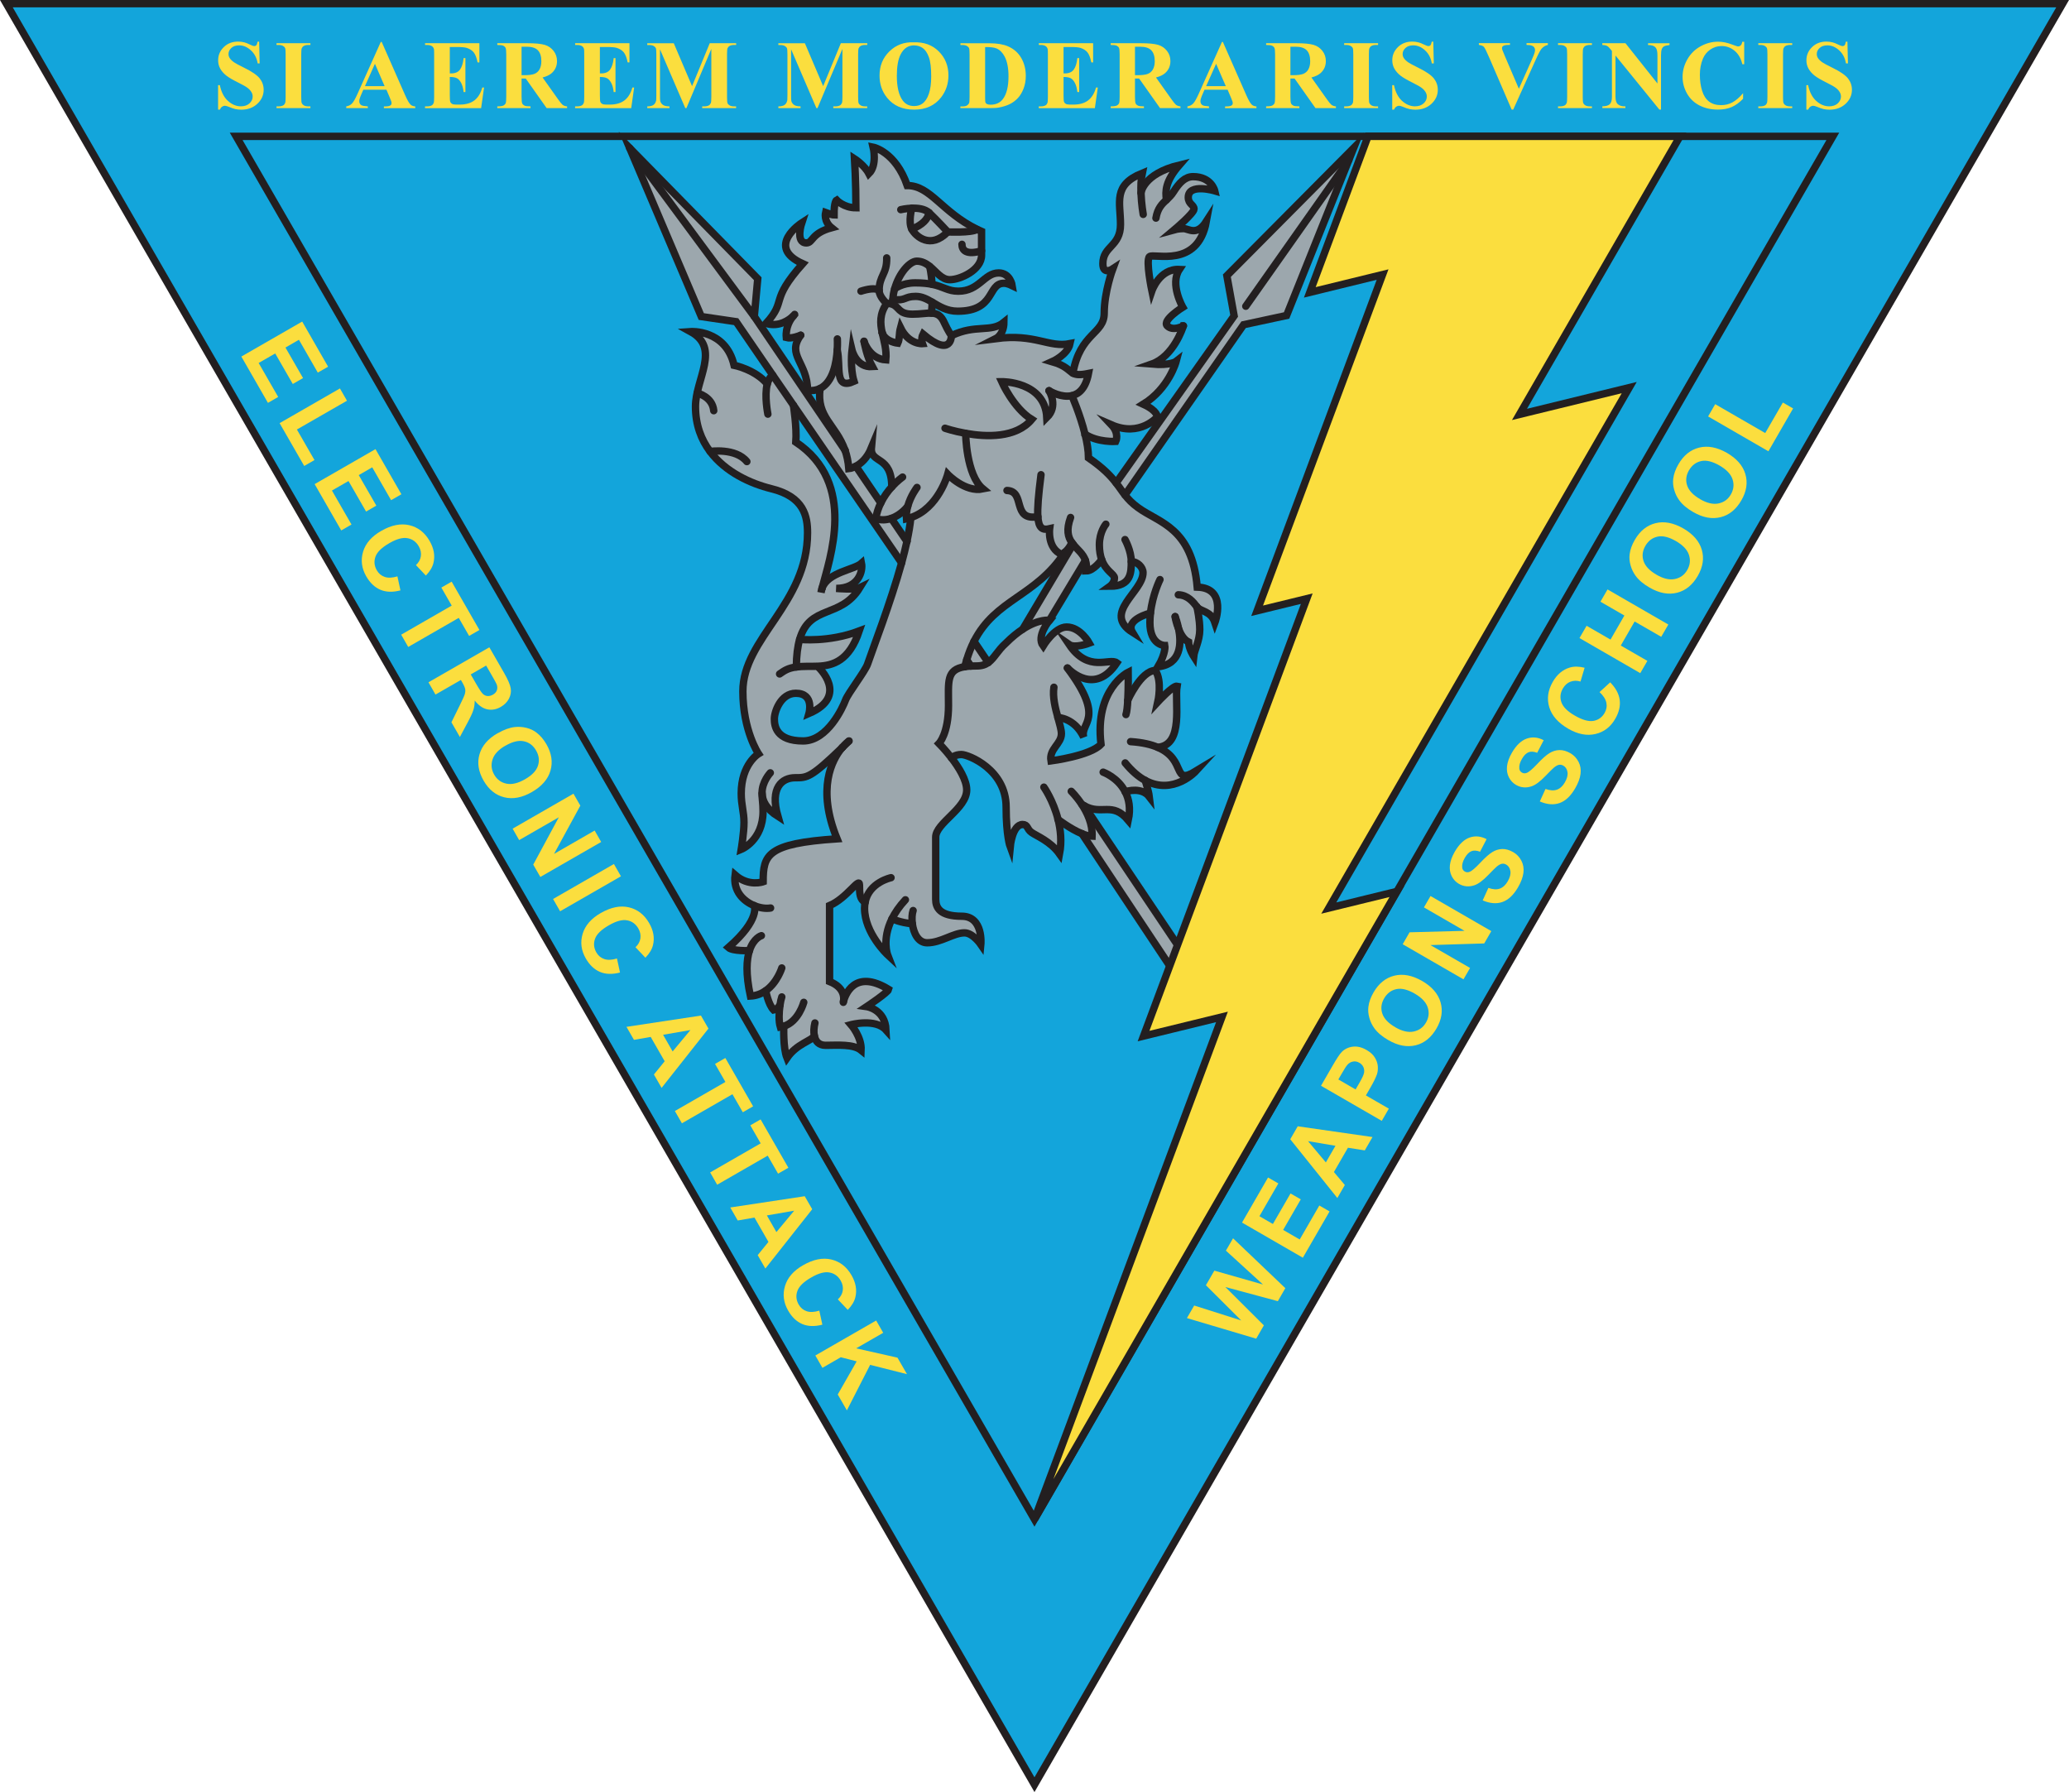<?xml version="1.0" encoding="UTF-8"?><svg id="Layer_2" xmlns="http://www.w3.org/2000/svg" viewBox="0 0 367.25 318.05"><defs><style>.cls-1{fill:#9ca7ad;}.cls-2{fill:#13a5db;}.cls-2,.cls-3,.cls-4,.cls-5{stroke:#231f20;stroke-miterlimit:10;stroke-width:1.31px;}.cls-3{stroke-linecap:round;}.cls-3,.cls-4{fill:none;}.cls-5,.cls-6{fill:#fbde3e;}</style></defs><g id="Layer_1-2"><polygon class="cls-2" points="183.62 316.74 1.13 .65 366.12 .65 183.62 316.74"/><polygon class="cls-4" points="183.62 269.64 41.92 24.2 325.33 24.2 183.62 269.64"/><path class="cls-1" d="m239.42,28.4l-11.05,27.59-7.62,1.64-21.06,30.22c-.54-.68-.98-1.37-1.58-2.14h.01s20.94-29.65,20.94-29.65l-1.29-7.13,22.5-22.65-.85,2.12Z"/><path class="cls-1" d="m149.53,132.64c.36-.35.74-.72,1.14-1.11-.13.11-.59.47-1.14,1.11Zm-.06.06c-5.58,5.37-6.19,5.33-8.34,5.33-2.28,0-4.53,1.72-3.05,6.86-2.1-1.34-2.77-2.8-2.81-4.09,0,1.14.17,1.67.17,3.18,0,5.19-3.87,6.75-3.87,6.75,0,0,.49-2.94.49-4.78s-.49-3.05-.49-5.15c0-5.19,3.06-7.03,3.06-7.03,0,0-2.77-4.11-2.77-11.08,0-9.46,11.48-15.51,11.48-28.13,0-2.89-.61-6.41-6.41-7.83-3.69-.91-8.15-2.94-10.9-6.62-1.57-2.09-2.58-4.72-2.58-7.97,0-4.91,4.51-10.35-.88-13.3,0,0,6.23-.45,7.73,5.98,0,0,3.73.73,5.89,3.32.18-.68.49-1.25.98-1.55l3.66,5.32s.63,3.96.43,6.55c10.98,7.31,5.95,20.84,4.66,25.92-.1.24-.16.5-.19.78.05-.23.11-.49.19-.78,1.03-2.83,5.7-3.25,7-4.41.27,1.36-.49,4.46-4.49,4.46,0,0,3.33.29,4.19-.13-3.41,5.55-8.9,2.94-10.68,9.17-.36,1.24-.57,2.83-.59,4.9.53-.07,1.17-.11,1.98-.11.6,0,1.24.01,1.89-.02v.13s5.6,5.14-1.64,8.26c0,0,1.03-3.59-2.33-3.59-2.68,0-3.81,3.29-3.81,4.54s.33,3.92,5.1,3.92c4.35,0,7.06-6.01,7.52-7.23.45-1.23,3.49-5.11,3.93-6.42.91-2.68,4.04-10.76,6.04-17.96.36-1.3.68-2.58.94-3.79h0c.33-1.55.59-3,.69-4.24,4.9-1.64,6.55-7.68,6.55-7.68,0,0,3.1,3.25,6.26,2.59-3.02-2.47-3.07-9.85-3.07-9.85,3.6.65,8.93.87,11.72-2.47-3.27-2.02-5.34-6.7-5.34-6.7,0,0,7.67-.12,8.01,6.37,2.06-2.02.51-4.58.39-4.77.19.12,2.21,1.3,4.06.88,0,0,1.46,3.32,2.33,6.82.36,1.45.61,2.93.62,4.21,2.66,1.84,3.97,3.24,4.9,4.46.6.76,1.04,1.46,1.58,2.14.57.73,1.25,1.46,2.34,2.25,3.72,2.7,9.56,3.51,10.48,14.09,5.44.16,3.14,6.3,3.14,6.3-.69-2.1-2.5-1.92-3.19-2.77.05.24.5,2.23.5,4.05,0,1.92-.97,3.66-1.08,4.73,0,0-.86-1.33-.91-2.55-.84-.41-1.41-1.39-1.77-2.34-.23-1.12-.54-1.98-.61-2.15.02.22.2,1.16.61,2.15.49,2.49.51,6.26-3.67,6.73,1.47-2.51,1.22-3.78,1.22-3.78,0,0-2.65,0-2.65-4.08,0-.57.04-1.14.1-1.67,0,0-4.57,1.12-3.19,3.41-5.39-3.45,1.88-7.17,1.88-10.58,0-.99-1.03-1.98-2.09-1.98,0,1.9,0,4.39-3.78,4.39,0,0,.8-.57.8-1.48,0-.69-1.52-1.17-2.27-3.25,0,0-1.4,2.02-2.76,2.02.12-.75.06-1.35-.13-1.86-.39-1.2-1.42-1.92-2.18-2.88-.08-.1-.16-.19-.23-.3,0,0-.41,1.05-1.28,1.74-5.16,7.9-12.25,8.22-16.1,15.8-.49.96-.92,2.04-1.29,3.26-.12.39-.24.8-.35,1.23-3.32.54-2.9,2.61-2.9,6.88,0,5.04-1.69,6.75-1.69,6.75,0,0,1.08,1.08,2.23,2.57,1.29,1.69,2.69,3.91,2.69,5.68,0,3.31-5.5,5.87-5.5,8.38v11.03c0,1.49.73,3,4.62,3s3.39,5.01,3.39,5.01c0,0-1.41-2.06-2.9-2.06-1.98,0-4.16,1.76-6.63,1.76-1.61,0-2.41-1.73-2.63-3.38-2.13-.18-3.61-.88-3.61-.88-1.82,3.67-.78,6.39-.78,6.39,0,0-4.09-3.81-4.09-8.26,0-.38.04-.73.1-1.05-.93-.55-1-1.48-1-3.12,0-1.42-2.26,2.4-5.31,3.69v13.48c2.69,1.06,2.58,2.94,2.47,3.51.27-1.02,1.9-5.87,8.02-2.12-.12.54-3.9,3.06-3.9,3.06,0,0,3.27.45,3.43,4.15-1.86-2.09-6.21-.94-6.21-.94,0,0,1.91,2.19,1.79,4.53-1.37-1.14-4.23-.87-6.3-.87-1.21,0-1.8-.72-2-1.69-.49.92-3.11,1.39-4.86,3.93-.73-1.83-.56-5.63-.56-5.63-.19.07-.41.11-.62.14-.31-1.03-.25-2.62-.06-3.88,0,0-.51.79-1.12.87-.97-.99-1.41-3.42-1.41-3.42h-.01c-.73.5-1.63.87-2.7.93-.86-3.96-.68-6.48-.17-8.07,0,0-2.99.13-3.75-.55,5.76-5.03,4.58-7.45,4.58-7.45-1.95-.8-3.75-2.61-3.38-5.43,2.43,2.13,4.98,1.2,4.98,1.2,0-4.77.68-6.79,13.12-7.62-3.64-8.92-.91-14.01.88-16.16Z"/><path class="cls-1" d="m207.05,35.47c.44-.41.88-.82,1.25-1.41,1.04-1.65,2.07-2.71,3.48-2.71,3.27,0,3.85,2.52,3.85,2.52,0,0-4.7-1.4-4.7,1.16,0,1.21,1.02,1.31,1.02,2.06s-3.49,3.68-3.49,3.68c0,0,.72-.2,1.63-.2s2.34,1.4,4.05-1.27c-1.55,8.44-9.39,5.56-10.1,6.25-.69.71.43,6.08.43,6.08,0,0,1.35-3.99,4.88-3.81-1.74,2.62.6,6.7.6,6.7,0,0-3.73,2.33-2.75,3.31s2.68.1,2.86.01c-.1.32-1.76,5.43-5.63,6.78,3.38.29,4.35-.48,4.35-.48,0,0-1.27,4.78-5.84,7.6,2.59,1.18,2.49,2.25,2.49,2.25,0,0-3.05,3.62-8.13,1.41,1.45,1.53.76,2.94.76,2.94,0,0-3.21.22-5.46-1.29-.87-3.5-2.33-6.82-2.33-6.82,1.25-.29,2.45-1.31,2.95-3.94-1.57.32-2.25.24-2.77-.06h0c1.31-7.22,5.56-6.9,5.56-10.65s1.52-7.85,1.52-7.85c0,0-1.76,1.17-1.76-.92,0-3.17,3.13-3.01,3.13-6.96s-1.41-6.97,3.86-9.11c-.23,1.08-.26,2.34-.22,3.51,0,0,.32-3.39,6.81-4.96-2.49,2.86-2.52,4.65-2.29,6.18Z"/><path class="cls-1" d="m192.02,142.74c.97,1.47,1.94,3.5,1.84,5.66-.53-.01-1.15-.18-1.79-.43h0c-2.06-.85-4.28-2.56-4.28-2.56.47,1.83.69,3.96.27,6.15-1.6-2.26-4.09-3.2-4.96-3.82-.88-.61-.65-1.41-1.6-1.41-1.83,0-2.2,3.97-2.2,3.97,0,0-.72-1.95-.72-7.06,0-6.67-6.7-9.33-7.94-9.33s-1.76.62-1.76.62c-1.16-1.49-2.23-2.57-2.23-2.57,0,0,1.69-1.71,1.69-6.75,0-4.28-.42-6.35,2.9-6.88.32-.05.68-.08,1.09-.11.32-.01.67-.02,1.04-.02.9,0,1.53-.23,2.04-.61,1.05-.75,1.65-2.13,3.11-3.43,1.1-1.1,2.1-1.9,3.01-2.49,2.9-1.89,4.73-1.57,4.73-1.57,0,0-2.39,2.83-1.12,4.55,0,0,2.03-3.36,4.17-3.36,2.44,0,4.02,2.86,4.02,2.86,0,0-2.55.97-3.57.26,3.43,5.08,7.18,2.28,8.46,3.24-3.92,5.87-8.4,1.29-8.75.92,6.91,9.2,2.14,9.67,2.89,12.26-1.64-3.45-4.59-3.49-4.59-3.49.32,1.17.62,2.2.62,2.86,0,1.85-2.21,2.69-1.85,4.83,0,0,7.02-.9,8.88-2.95-1.18-9.8,4.83-12.79,4.83-12.79,0,0,.04,2.76-.08,5.01,0,0,2.34-5.27,4.9-5.31,1.27,1.88.45,5.57.45,5.57,0,0,2.71-2.94,3.41-2.78-.47,2.78,1.29,10.44-3.42,10.85,5.2,2.22,2.46,6.84,6.76,4.22,0,0-3.98,4.36-9,1.64,0,0,.61,1.91.73,2.9-1.3-1.69-3.86-1.04-4.28-.85.66,1.27.99,2.92.54,5.04-2.84-3.41-4.68-.81-7.82-2.58-.14-.08-.29-.17-.43-.26Z"/><path class="cls-1" d="m192.45,143l16.71,24.91-1.42,3.66-15.67-23.59c.65.25,1.27.42,1.79.43.1-2.16-.87-4.19-1.84-5.66.14.1.29.18.43.26Z"/><path class="cls-1" d="m192.66,99.47l-6.39,10.64s-1.83-.32-4.73,1.57l8.95-15.08c.75.96,1.78,1.69,2.18,2.88Z"/><path class="cls-1" d="m186.2,69.34c.12.19,1.66,2.75-.39,4.77-.33-6.49-8.01-6.37-8.01-6.37,0,0,2.07,4.68,5.34,6.7-2.8,3.35-8.13,3.12-11.72,2.47,0,0,.05,7.37,3.07,9.85-3.17.66-6.26-2.59-6.26-2.59,0,0-1.65,6.05-6.55,7.68-.25.08-.51.16-.78.22-.07-.75.04-1.51.23-2.2,0,0-1.11,1.53-2.92,2.14-.79.27-1.73.37-2.76.06.17-1.03.49-1.97.91-2.81.55-1.16,1.28-2.12,1.94-2.84,0-5.68-3.86-4.1-3.61-6.94-.78,1.89-1.9,2.81-2.76,3.26-.72.39-1.25.44-1.25.44-.11-1.27-.35-2.34-.67-3.27l-.02-.05c-1.59-4.49-5.11-5.82-4.4-10.91,2.31-1.15,2.89-4.6,3.04-6.82.66,2.9-.59,7.18,2.98,5.55-.74-2.39-.36-5.55-.36-5.55,0,0,.75,3.15,3.61,2.95-.97-1.76-1.42-4.18-1.47-4.47.12.35,1.11,3.1,3.87,3.27.17-1.8-.33-3.33-.65-4.82.56,1.6,2.77,1.84,2.77,1.84.38-.81.18-1.63.48-2.74,1.48,3.02,3.9,2.82,3.9,2.82,0,0-.31-.86.1-1.69,5.11,4.3,5.03.27,5.03.27,4.28-2.08,7.03-.5,9.33-2.38-.02,2.19-1.42,2.89-1.42,2.89,7-.9,9.37,1.66,13.15.9-.42,1.98-3.17,3.2-3.17,3.2,2.45.71,2.9,1.59,3.68,2.02h0c.53.31,1.21.39,2.77.07-.5,2.63-1.7,3.66-2.95,3.94-1.85.42-3.87-.76-4.06-.88Z"/><path class="cls-1" d="m177.27,48.44c2.06,0,2.4,2.25,2.4,2.25,0,0-.85-.42-1.46-.42-2.98,0-1.45,4.96-8.23,4.96-1.92,0-3.25-.86-4.51-1.6-.93-.55-1.84-1.03-2.93-1.03-2.09,0-1.72.87-4.06.53.04-.65.14-1.27.32-1.86,0,0,1.29-1.06,3.66-1.06,1.27,0,2.22.11,2.99.26,2.08.43,2.78,1.22,4.65,1.22,3.73,0,4.58-3.24,7.17-3.24Z"/><path class="cls-1" d="m172.88,113.83l2.53,3.75c-.51.38-1.15.61-2.04.61-.37,0-.72.01-1.04.02l-.74-1.12c.37-1.22.8-2.31,1.29-3.26Z"/><path class="cls-1" d="m168.23,41.15s-1.85-2.01-3.32-3.41c-.74-.69-2-.84-3.06-.79,0,0-.68,2.41,0,3.72.69,1.29,3.33,3.63,6.38.48Zm-19.62,20.97c-.14,2.22-.73,5.68-3.04,6.82-.61.31-1.35.45-2.23.36,0-5-3.79-6.23-1.22-9.8-.16.06-1.64.67-2.55.41-.17-1.89.76-3.27,1.23-3.82-.66.62-2.45,2.03-4.83,1.31,3.79-4.19.51-3.85,6.5-10.6-6.72-3.02-.17-7.25-.17-7.25,0,0-1.18,3.56.82,3.56,1.2,0,.81-1.7,4.46-2.69-1.43-1.15-1.05-2.7-1.05-2.7,0,0,1.15.43,1.51.43-.02-2.39.45-2.64.45-2.64,0,0,1.28,1.37,3.43,1.37,0-4.66-.25-8.7-.25-8.7,0,0,1.78,1.15,2.55,2.64,1.53-1.52.76-4.7.76-4.7,0,0,3.97.79,6.05,6.81,4.12,0,6.11,4.7,12.4,7.77.25.13.51.25.79.37v4.22c0,2.64-3.79,4.35-5.64,4.35-1.45,0-2.37-1.4-3.57-2.38-.65-.51-1.36-.91-2.29-.91-1.23,0-3.15,2.1-3.92,4.9-.18.6-.29,1.22-.32,1.86-.01.19-.02.38-.02.57l-.1.3c-.25-.1-.56-.14-.97-.14-1.29,1.89-1.16,3.5-.81,5.17,0,.01.01.02.01.04.31,1.48.81,3.01.65,4.82-2.76-.18-3.75-2.93-3.87-3.27.05.29.5,2.71,1.47,4.47-2.86.2-3.61-2.95-3.61-2.95,0,0-.38,3.15.36,5.55-3.56,1.64-2.32-2.64-2.98-5.55Z"/><path class="cls-1" d="m168.87,59.58s.08,4.03-5.03-.27c-.41.82-.1,1.69-.1,1.69,0,0-2.41.2-3.9-2.82-.3,1.11-.1,1.92-.48,2.74,0,0-2.21-.24-2.77-1.84,0-.01-.01-.02-.01-.04-.35-1.67-.48-3.29.81-5.17.41,0,.72.05.97.14,1.28.44,1.06,1.77,3.61,1.77,1.41,0,2.5-.22,3.36-.19,1.02.04,1.73.41,2.32,1.79.65,1.41,1.22,2.21,1.22,2.21Z"/><path class="cls-1" d="m164.91,37.74c1.47,1.4,3.32,3.41,3.32,3.41-3.05,3.15-5.69.81-6.38-.48,1.86-.76,2.86-1.76,3.06-2.93Z"/><path class="cls-1" d="m165.47,53.63c-.02.61-.07,1.27-.14,1.95-.86-.02-1.95.19-3.36.19-2.55,0-2.33-1.33-3.61-1.77l.1-.3c0-.19.01-.38.02-.57,2.34.35,1.97-.53,4.06-.53,1.09,0,2,.48,2.93,1.03Z"/><path class="cls-1" d="m165.01,47.28s.31,1.15.44,3.18c-.76-.16-1.72-.26-2.99-.26-2.37,0-3.66,1.06-3.66,1.06.76-2.8,2.69-4.9,3.92-4.9.93,0,1.65.39,2.29.91h-.01Z"/><path class="cls-1" d="m161.85,36.95c1.06-.05,2.32.1,3.06.79-.2,1.17-1.2,2.16-3.06,2.93-.68-1.3,0-3.72,0-3.72Z"/><path class="cls-1" d="m160.98,96.09h0c-.26,1.22-.59,2.5-.94,3.8l-19.2-27.98-3.66-5.32-6.51-9.5-6.18-.91-12.72-29.9,22.12,29.89,16.09,23.69.02.05c.32.93.56,2.01.67,3.27,0,0,.54-.05,1.25-.44h0s4.42,6.53,4.42,6.53h.01c-.42.84-.74,1.78-.91,2.81,1.03.31,1.97.22,2.76-.06l2.77,4.08Z"/><path class="cls-1" d="m152.52,111.97c-1.79,5.32-4.66,6.14-7.29,6.26-.65.04-1.29.02-1.89.02-.81,0-1.46.04-1.98.11.01-2.07.23-3.66.59-4.9,0,0,5.09.59,10.58-1.49Z"/><polygon class="cls-1" points="111.77 26.28 134.5 49.47 133.89 56.17 111.77 26.28"/><path class="cls-3" d="m149.47,132.7c-5.58,5.37-6.19,5.33-8.34,5.33-2.28,0-4.53,1.72-3.05,6.86-2.1-1.34-2.77-2.8-2.81-4.09-.06-2.03,1.46-3.64,1.46-3.64"/><path class="cls-3" d="m150.71,131.5s-.04.04-.05.04c-.39.39-.78.76-1.14,1.11"/><path class="cls-3" d="m149.53,132.64c.55-.65,1-1,1.14-1.11"/><path class="cls-3" d="m149.53,132.64l-.06.06"/><path class="cls-3" d="m136.78,161.15c-.81.14-1.89,0-2.92-.43-1.95-.8-3.75-2.61-3.38-5.43,2.43,2.13,4.98,1.2,4.98,1.2,0-4.77.68-6.79,13.12-7.62-3.64-8.92-.91-14.01.88-16.16"/><path class="cls-3" d="m135.27,140.81c0,1.14.17,1.67.17,3.18,0,5.19-3.87,6.75-3.87,6.75,0,0,.49-2.94.49-4.78s-.49-3.05-.49-5.15c0-5.19,3.06-7.03,3.06-7.03,0,0-2.77-4.11-2.77-11.08,0-9.46,11.48-15.51,11.48-28.13,0-2.89-.61-6.41-6.41-7.83-3.69-.91-8.15-2.94-10.9-6.62-1.57-2.09-2.58-4.72-2.58-7.97,0-4.91,4.51-10.35-.88-13.3,0,0,6.23-.45,7.73,5.98,0,0,3.73.73,5.89,3.32"/><path class="cls-3" d="m136.3,73.5s-.66-3.24-.11-5.35c.18-.68.49-1.25.98-1.55"/><path class="cls-3" d="m123.75,69.76s2.71.61,2.94,3.13"/><path class="cls-3" d="m126.04,80.12s4.54-.67,6.53,1.8"/><path class="cls-3" d="m145.92,104.38c1.03-2.83,5.7-3.25,7-4.41.27,1.36-.49,4.46-4.49,4.46,0,0,3.33.29,4.19-.13-3.41,5.55-8.9,2.94-10.68,9.17-.36,1.24-.57,2.83-.59,4.9"/><path class="cls-3" d="m145.92,104.38c-.08.29-.14.55-.19.78.04-.27.1-.54.19-.78Z"/><path class="cls-3" d="m140.83,71.91s.63,3.96.43,6.55c10.98,7.31,5.95,20.84,4.66,25.92"/><path class="cls-3" d="m138.38,119.61c.85-.59,1.48-1.04,2.98-1.24.53-.07,1.17-.11,1.98-.11.6,0,1.24.01,1.89-.02,2.63-.12,5.5-.94,7.29-6.26-5.49,2.08-10.58,1.49-10.58,1.49"/><path class="cls-3" d="m160.98,96.1c-.26,1.21-.59,2.49-.94,3.79-2,7.21-5.13,15.28-6.04,17.96-.44,1.3-3.48,5.19-3.93,6.42-.45,1.22-3.17,7.23-7.52,7.23-4.77,0-5.1-2.65-5.1-3.92s1.14-4.54,3.81-4.54c3.36,0,2.33,3.59,2.33,3.59,7.24-3.12,1.64-8.26,1.64-8.26"/><path class="cls-3" d="m161.67,91.86c-.11,1.24-.36,2.69-.69,4.23"/><path class="cls-3" d="m160.21,84.67s-.88.6-1.92,1.74c-.66.73-1.39,1.69-1.94,2.84-.42.84-.74,1.78-.91,2.81,1.03.31,1.97.22,2.76-.06,1.8-.61,2.92-2.14,2.92-2.14"/><path class="cls-3" d="m135.15,166.06s-1.39.39-2.12,2.65c-.51,1.59-.69,4.11.17,8.07,1.08-.06,1.97-.43,2.7-.94,2.08-1.45,2.87-4.05,2.87-4.05"/><path class="cls-3" d="m133.04,168.71s-2.99.13-3.75-.55c5.76-5.03,4.58-7.45,4.58-7.45"/><path class="cls-3" d="m138.77,176.93c-.12.36-.24.87-.32,1.46-.19,1.27-.25,2.86.06,3.88.22-.04.43-.07.62-.14,2.62-.81,3.54-4.24,3.54-4.24"/><path class="cls-3" d="m149.69,177.89s0-.01.01-.04h0s.01-.07.02-.12v-.02c.11-.57.22-2.45-2.47-3.51v-13.48c3.05-1.29,5.31-5.11,5.31-3.69,0,1.64.07,2.57,1,3.12"/><path class="cls-3" d="m144.65,181.55c-.19.78-.25,1.6-.1,2.28.19.97.79,1.69,2,1.69,2.07,0,4.92-.26,6.3.87.12-2.34-1.79-4.53-1.79-4.53,0,0,4.35-1.15,6.21.94-.16-3.69-3.43-4.15-3.43-4.15,0,0,3.78-2.52,3.9-3.06-6.12-3.75-7.74,1.1-8.02,2.12"/><path class="cls-3" d="m139.13,182.13s-.17,3.8.56,5.63c1.76-2.55,4.37-3.01,4.86-3.93"/><path class="cls-3" d="m135.92,175.84s.44,2.43,1.41,3.42c.61-.08,1.12-.87,1.12-.87"/><path class="cls-3" d="m158.16,155.77s-3.93.82-4.6,4.37c-.06.32-.1.67-.1,1.05,0,4.45,4.09,8.26,4.09,8.26,0,0-1.04-2.72.78-6.39.53-1.06,1.29-2.2,2.38-3.37"/><path class="cls-3" d="m189.45,118.55l.02.02c6.91,9.2,2.14,9.67,2.89,12.26-1.64-3.45-4.59-3.49-4.59-3.49"/><path class="cls-3" d="m162.08,161.6c-.2.56-.25,1.43-.14,2.34.22,1.65,1.02,3.38,2.63,3.38,2.47,0,4.65-1.76,6.63-1.76,1.49,0,2.9,2.06,2.9,2.06,0,0,.49-5.01-3.39-5.01s-4.62-1.51-4.62-3v-11.03c0-2.51,5.5-5.07,5.5-8.38,0-1.77-1.4-3.99-2.69-5.68-1.16-1.49-2.23-2.57-2.23-2.57,0,0,1.69-1.71,1.69-6.75,0-4.28-.42-6.35,2.9-6.88.32-.05.68-.08,1.09-.11.32-.01.67-.02,1.04-.02.9,0,1.53-.23,2.04-.61,1.05-.75,1.65-2.13,3.11-3.43,1.1-1.1,2.1-1.9,3.01-2.49,2.9-1.89,4.73-1.57,4.73-1.57,0,0-2.39,2.83-1.12,4.55,0,0,2.03-3.36,4.17-3.36,2.44,0,4.02,2.86,4.02,2.86,0,0-2.55.97-3.57.26,3.43,5.08,7.18,2.28,8.46,3.24-3.92,5.87-8.4,1.29-8.75.92"/><path class="cls-3" d="m187.07,121.97c-.26,1.71.24,3.7.71,5.38.32,1.17.62,2.2.62,2.86,0,1.85-2.21,2.69-1.85,4.83,0,0,7.02-.9,8.88-2.95-1.18-9.8,4.83-12.79,4.83-12.79,0,0,.04,2.76-.08,5.01-.06,1.09-.16,2.04-.32,2.51"/><path class="cls-3" d="m168.89,134.53s.54-.62,1.76-.62,7.94,2.66,7.94,9.33c0,5.11.72,7.06.72,7.06,0,0,.37-3.97,2.2-3.97.96,0,.72.8,1.6,1.41.87.62,3.36,1.57,4.96,3.82.42-2.2.19-4.33-.27-6.15-.85-3.36-2.51-5.71-2.51-5.71"/><path class="cls-3" d="m171.24,118.34h0c.11-.44.23-.85.35-1.24.37-1.22.8-2.31,1.29-3.26,3.85-7.58,10.93-7.9,16.1-15.8"/><path class="cls-3" d="m200.17,124.3s2.34-5.27,4.9-5.31c1.27,1.88.45,5.57.45,5.57,0,0,2.71-2.94,3.41-2.78-.47,2.78,1.29,10.44-3.42,10.85"/><path class="cls-3" d="m200.68,131.62c2.1.14,3.66.51,4.82,1.02h.01c5.2,2.22,2.46,6.84,6.76,4.22,0,0-3.98,4.36-9,1.64-1.15-.62-2.33-1.61-3.55-3.1"/><path class="cls-3" d="m203.27,138.49s.61,1.91.73,2.9c-1.3-1.69-3.86-1.04-4.28-.85"/><path class="cls-3" d="m192.06,147.98c.65.25,1.27.42,1.79.43.1-2.16-.87-4.19-1.84-5.66-.93-1.41-1.86-2.31-1.86-2.31"/><path class="cls-3" d="m187.78,145.42s2.22,1.71,4.28,2.55"/><path class="cls-3" d="m192.02,142.74c.14.1.29.18.43.26,3.13,1.77,4.97-.82,7.82,2.58.45-2.13.12-3.78-.54-5.04-1.3-2.57-3.92-3.5-3.92-3.5"/><path class="cls-3" d="m158.33,163.06s1.48.71,3.61.88"/><path class="cls-3" d="m149.97,79.86c-1.59-4.49-5.11-5.82-4.4-10.91"/><path class="cls-3" d="m158.29,86.42c0-5.68-3.86-4.1-3.61-6.94-.78,1.89-1.9,2.81-2.76,3.26-.72.39-1.25.44-1.25.44-.11-1.27-.35-2.34-.67-3.27"/><path class="cls-3" d="m140.81,56.09c-.66.62-2.45,2.03-4.83,1.31,3.79-4.19.51-3.85,6.5-10.6-6.72-3.02-.17-7.25-.17-7.25,0,0-1.18,3.56.82,3.56,1.2,0,.81-1.7,4.46-2.69-1.43-1.15-1.05-2.7-1.05-2.7,0,0,1.15.43,1.51.43-.02-2.39.45-2.64.45-2.64,0,0,1.28,1.37,3.43,1.37,0-4.66-.25-8.7-.25-8.7,0,0,1.78,1.15,2.55,2.64,1.53-1.52.76-4.7.76-4.7,0,0,3.97.79,6.05,6.81,4.12,0,6.11,4.7,12.4,7.77.25.13.51.25.79.37v4.22c0,2.64-3.79,4.35-5.64,4.35-1.45,0-2.37-1.4-3.57-2.38-.65-.51-1.36-.91-2.29-.91-1.23,0-3.15,2.1-3.92,4.9-.18.6-.29,1.22-.32,1.86-.01.19-.02.38-.02.57"/><path class="cls-3" d="m142.13,59.49s0,.01-.01.01c-.16.06-1.64.67-2.55.41-.17-1.89.76-3.27,1.23-3.82l.05-.05c.1-.11.17-.18.2-.22h0v-.02"/><path class="cls-3" d="m148.63,60.15s.05.82-.02,1.97c-.14,2.22-.73,5.68-3.04,6.82-.61.31-1.35.45-2.23.36,0-5-3.79-6.23-1.22-9.8"/><path class="cls-3" d="m152.82,51.68c1.06-.35,2.63-.68,3.24-.11"/><path class="cls-3" d="m156.58,59.03c-.35-1.67-.48-3.29.81-5.17,0,0-1.34-1.18-1.34-2.28,0-2.68,1.41-2.9,1.34-5.81"/><path class="cls-3" d="m153.37,60.6c.12.35,1.11,3.1,3.87,3.27.17-1.8-.33-3.33-.65-4.82"/><path class="cls-3" d="m148.61,62.12c.66,2.9-.59,7.18,2.98,5.55-.74-2.39-.36-5.55-.36-5.55,0,0,.75,3.15,3.61,2.95-.97-1.76-1.42-4.18-1.47-4.47-.01-.02-.01-.04-.01-.04"/><path class="cls-3" d="m157.39,53.85c.41,0,.72.05.97.14,1.28.44,1.06,1.77,3.61,1.77,1.41,0,2.5-.22,3.36-.19,1.02.04,1.73.41,2.32,1.79.65,1.41,1.22,2.21,1.22,2.21,0,0,.08,4.03-5.03-.27-.41.82-.1,1.69-.1,1.69,0,0-2.41.2-3.9-2.82-.3,1.11-.1,1.92-.48,2.74,0,0-2.21-.24-2.77-1.84,0-.01-.01-.02-.01-.04"/><path class="cls-3" d="m186.2,69.34c.12.19,1.66,2.75-.39,4.77-.33-6.49-8.01-6.37-8.01-6.37,0,0,2.07,4.68,5.34,6.7-2.8,3.35-8.13,3.12-11.72,2.47-2.15-.38-3.68-.91-3.68-.91"/><path class="cls-3" d="m190.44,66.22c.53.3,1.21.38,2.77.06-.5,2.63-1.7,3.66-2.95,3.94-1.85.42-3.87-.76-4.06-.88h-.01"/><path class="cls-3" d="m168.87,59.58c4.28-2.08,7.03-.5,9.33-2.38-.02,2.19-1.42,2.89-1.42,2.89,7-.9,9.37,1.66,13.15.9-.42,1.98-3.17,3.2-3.17,3.2,2.45.71,2.9,1.59,3.68,2.02"/><path class="cls-3" d="m171.41,76.92s.05,7.37,3.07,9.85c-3.17.66-6.26-2.59-6.26-2.59,0,0-1.65,6.05-6.55,7.68-.25.08-.51.16-.78.22-.07-.75.04-1.51.23-2.2.51-1.89,1.65-3.37,1.65-3.37"/><path class="cls-3" d="m158.8,51.26s1.29-1.06,3.66-1.06c1.27,0,2.22.11,2.99.26,2.08.43,2.78,1.22,4.65,1.22,3.73,0,4.58-3.24,7.17-3.24,2.06,0,2.4,2.25,2.4,2.25,0,0-.85-.42-1.46-.42-2.98,0-1.45,4.96-8.23,4.96-1.92,0-3.25-.86-4.51-1.6-.93-.55-1.84-1.03-2.93-1.03-2.09,0-1.72.87-4.06.53"/><path class="cls-3" d="m165.47,53.63c-.02.61-.07,1.27-.14,1.95"/><path class="cls-3" d="m165.01,47.28s.31,1.15.44,3.18"/><path class="cls-3" d="m159.89,37.21s.88-.22,1.96-.25c1.06-.05,2.32.1,3.06.79,1.47,1.4,3.32,3.41,3.32,3.41,0,0,4.09.2,5.21-.44"/><path class="cls-3" d="m161.85,36.95s-.68,2.41,0,3.72c.69,1.29,3.33,3.63,6.38.48"/><path class="cls-3" d="m161.85,40.67c1.86-.76,2.86-1.76,3.06-2.93"/><path class="cls-3" d="m170.75,43.36c0,1.05.76,1.96,3.48,1.15"/><path class="cls-3" d="m212.45,107.69c-.66-.86-1.63-2.08-3.3-2.13"/><path class="cls-3" d="m190.26,70.23s1.46,3.32,2.33,6.82c.36,1.45.61,2.93.62,4.21,2.66,1.84,3.97,3.24,4.9,4.46.6.76,1.04,1.46,1.58,2.14.57.73,1.25,1.46,2.34,2.25,3.72,2.7,9.56,3.51,10.48,14.09,5.44.16,3.14,6.3,3.14,6.3-.69-2.1-2.5-1.92-3.19-2.77"/><path class="cls-3" d="m208.59,109.42s0,.01.01.04c.07.17.38,1.03.61,2.15.49,2.49.51,6.26-3.67,6.73,1.47-2.51,1.22-3.78,1.22-3.78,0,0-2.65,0-2.65-4.08,0-.57.04-1.14.1-1.67.37-3.32,1.69-5.95,1.69-5.95"/><path class="cls-3" d="m212.45,107.69s0,.01.01.02c.05.24.5,2.23.5,4.05,0,1.92-.97,3.66-1.08,4.73,0,0-.86-1.33-.91-2.55-.84-.41-1.41-1.39-1.77-2.34-.41-.99-.59-1.94-.61-2.15"/><path class="cls-3" d="m204.2,108.81s-4.57,1.12-3.19,3.41c-5.39-3.45,1.88-7.17,1.88-10.58,0-.99-1.03-1.98-2.09-1.98"/><path class="cls-3" d="m199.69,95.76s1.11,2,1.11,3.9,0,4.39-3.78,4.39c0,0,.8-.57.8-1.48,0-.69-1.52-1.17-2.27-3.25-.24-.68-.41-1.54-.41-2.63,0-2.31,1.15-3.66,1.15-3.66"/><path class="cls-3" d="m195.55,99.31s-1.4,2.02-2.76,2.02c.12-.75.06-1.35-.13-1.86-.39-1.2-1.42-1.92-2.18-2.88-.08-.1-.16-.19-.23-.3-.68-.98-1.02-2.25-.22-4.45"/><path class="cls-3" d="m190.26,96.29s-.41,1.05-1.28,1.74c-.17.14-.35.26-.55.36-2.57-1.1-2.12-4.55-2.12-4.55-1.27.3-1.95-.1-2.09-2.14-.1-1.48.1-3.85.56-7.45"/><path class="cls-3" d="m178.74,87.05c3.36.12.78,5.44,5.49,4.65"/><path class="cls-3" d="m190.44,66.22h0c1.31-7.22,5.56-6.9,5.56-10.65s1.52-7.85,1.52-7.85c0,0-1.76,1.17-1.76-.92,0-3.17,3.13-3.01,3.13-6.96s-1.41-6.97,3.86-9.11c-.23,1.08-.26,2.34-.22,3.51.07,2.04.39,3.81.39,3.81"/><path class="cls-3" d="m202.53,34.25s.32-3.39,6.81-4.96c-2.49,2.86-2.52,4.65-2.29,6.18"/><path class="cls-3" d="m210.06,57.83h-.01c-.1.33-1.76,5.44-5.63,6.79,3.38.29,4.35-.48,4.35-.48,0,0-1.27,4.78-5.84,7.6,2.59,1.18,2.49,2.25,2.49,2.25,0,0-3.05,3.62-8.13,1.41,1.45,1.53.76,2.94.76,2.94,0,0-3.21.22-5.46-1.29,0-.01-.01-.01-.01-.01"/><path class="cls-3" d="m205.18,38.71c.29-1.74,1.06-2.49,1.86-3.24.44-.41.88-.82,1.25-1.41,1.04-1.65,2.07-2.71,3.48-2.71,3.27,0,3.85,2.52,3.85,2.52,0,0-4.7-1.4-4.7,1.16,0,1.21,1.02,1.31,1.02,2.06s-3.49,3.68-3.49,3.68c0,0,.72-.2,1.63-.2s2.34,1.4,4.05-1.27c-1.55,8.44-9.39,5.56-10.1,6.25-.69.71.43,6.08.43,6.08,0,0,1.35-3.99,4.88-3.81-1.74,2.62.6,6.7.6,6.7,0,0-3.73,2.33-2.75,3.31s2.68.1,2.86.01"/><line class="cls-3" x1="181.53" y1="111.67" x2="190.49" y2="96.59"/><polyline class="cls-3" points="186.27 110.1 192.66 99.47 192.67 99.46"/><polyline class="cls-3" points="198.12 85.7 219.06 56.06 217.77 48.93 240.27 26.28 239.42 28.4 228.37 55.99 220.74 57.63 199.69 87.85"/><line class="cls-3" x1="221.13" y1="54.35" x2="239.42" y2="28.4"/><polyline class="cls-3" points="160.04 99.89 140.83 71.91 137.17 66.59 130.66 57.09 124.48 56.18 111.77 26.28 134.5 49.47 133.89 56.17"/><line class="cls-3" x1="172.33" y1="118.22" x2="171.59" y2="117.1"/><polyline class="cls-3" points="192.45 143 209.78 168.84 208.42 172.61 192.06 147.98 192.06 147.96"/><polyline class="cls-3" points="172.88 113.83 175.42 117.59 175.42 117.6"/><polyline class="cls-3" points="158.21 92.01 160.98 96.09 160.98 96.1"/><line class="cls-3" x1="151.92" y1="82.75" x2="156.34" y2="89.26"/><polyline class="cls-3" points="111.77 26.28 133.89 56.17 149.97 79.86 150 79.91"/><polyline class="cls-5" points="183.62 269.64 216.9 180.48 202.98 183.88 231.95 106.25 223.14 108.4 245.41 48.73 232.49 51.89 242.82 24.2 298.2 24.2 269.71 73.55 289.19 68.79 235.86 161.16 247.97 158.2 183.62 269.64"/><path class="cls-6" d="m46,7.41l.09,3.84h-.35c-.16-.96-.57-1.74-1.21-2.32-.64-.59-1.34-.88-2.09-.88-.58,0-1.04.15-1.37.46-.34.31-.51.66-.51,1.07,0,.25.06.48.18.68.16.27.43.53.79.79.27.19.88.52,1.84.99,1.35.66,2.26,1.29,2.73,1.88.46.59.7,1.26.7,2.02,0,.96-.38,1.79-1.13,2.49-.75.69-1.7,1.04-2.86,1.04-.36,0-.71-.04-1.03-.11s-.73-.21-1.22-.42c-.27-.11-.5-.17-.67-.17-.15,0-.3.06-.47.17-.16.11-.3.29-.4.52h-.31v-4.35h.31c.25,1.22.73,2.16,1.44,2.8.71.64,1.48.96,2.3.96.63,0,1.14-.17,1.52-.52.38-.35.57-.75.57-1.21,0-.27-.07-.54-.22-.79s-.36-.5-.66-.73c-.29-.23-.82-.53-1.56-.9-1.05-.52-1.8-.95-2.26-1.32s-.81-.77-1.06-1.22-.37-.94-.37-1.48c0-.92.34-1.7,1.01-2.35.67-.65,1.52-.97,2.55-.97.37,0,.74.05,1.09.14.27.07.59.19.97.38s.65.28.8.28.26-.05.35-.14.16-.31.24-.65h.25Z"/><path class="cls-6" d="m55.1,18.88v.31h-6.02v-.31h.38c.33,0,.6-.06.81-.18.15-.08.26-.22.34-.41.06-.14.09-.49.09-1.07v-7.58c0-.59-.03-.96-.09-1.1-.06-.15-.19-.28-.38-.39-.19-.11-.45-.17-.77-.17h-.38v-.31h6.02v.31h-.38c-.33,0-.6.06-.81.18-.15.08-.26.22-.35.41-.06.14-.09.49-.09,1.07v7.58c0,.59.03.96.1,1.1.07.15.19.28.38.39.19.11.45.17.77.17h.38Z"/><path class="cls-6" d="m68.56,15.92h-4.07l-.48,1.12c-.16.37-.24.68-.24.93,0,.32.13.56.39.71.15.09.53.16,1.13.2v.31h-3.83v-.31c.41-.06.75-.23,1.02-.51.27-.28.59-.86.99-1.74l4.12-9.19h.16l4.16,9.45c.4.9.72,1.46.98,1.69.19.18.46.28.82.31v.31h-5.57v-.31h.23c.45,0,.76-.06.94-.19.12-.09.19-.22.19-.39,0-.1-.02-.21-.05-.31-.01-.05-.1-.26-.25-.64l-.61-1.44Zm-.29-.63l-1.72-3.97-1.77,3.97h3.48Z"/><path class="cls-6" d="m79.84,8.34v4.69h.23c.73,0,1.26-.23,1.59-.69.33-.46.54-1.14.63-2.03h.32v6.03h-.32c-.07-.66-.21-1.2-.43-1.61-.22-.42-.47-.7-.76-.85s-.71-.22-1.26-.22v3.25c0,.63.03,1.02.08,1.16.05.14.15.26.3.35.15.09.39.14.71.14h.69c1.08,0,1.94-.25,2.59-.75.65-.5,1.11-1.26,1.4-2.28h.31l-.52,3.66h-9.96v-.31h.38c.33,0,.6-.06.81-.18.15-.08.26-.22.34-.41.06-.14.09-.49.09-1.07v-7.58c0-.52-.01-.84-.04-.96-.06-.2-.16-.35-.31-.46-.22-.16-.51-.24-.88-.24h-.38v-.31h9.64v3.41h-.32c-.16-.83-.4-1.43-.69-1.79s-.72-.63-1.26-.8c-.32-.1-.91-.15-1.78-.15h-1.19Z"/><path class="cls-6" d="m92.58,13.94v3.23c0,.62.04,1.02.11,1.18s.21.29.4.39c.19.1.55.14,1.08.14v.31h-5.9v-.31c.53,0,.89-.05,1.08-.15.19-.1.32-.23.4-.39s.11-.55.11-1.17v-7.48c0-.62-.04-1.02-.11-1.18s-.21-.29-.4-.39c-.19-.1-.55-.14-1.08-.14v-.31h5.35c1.39,0,2.41.1,3.06.29s1.17.55,1.58,1.07.61,1.13.61,1.82c0,.85-.31,1.55-.92,2.11-.39.35-.94.61-1.64.79l2.77,3.9c.36.5.62.82.77.94.23.18.5.27.81.29v.31h-3.63l-3.71-5.25h-.76Zm0-5.65v5.05h.48c.79,0,1.38-.07,1.77-.22s.7-.4.92-.78c.22-.38.34-.87.34-1.47,0-.88-.21-1.53-.62-1.95-.41-.42-1.07-.63-1.98-.63h-.91Z"/><path class="cls-6" d="m106.48,8.34v4.69h.23c.73,0,1.26-.23,1.59-.69.33-.46.54-1.14.63-2.03h.32v6.03h-.32c-.07-.66-.21-1.2-.43-1.61-.22-.42-.47-.7-.76-.85s-.71-.22-1.26-.22v3.25c0,.63.03,1.02.08,1.16.05.14.15.26.3.35.15.09.39.14.71.14h.69c1.08,0,1.94-.25,2.59-.75.65-.5,1.11-1.26,1.4-2.28h.31l-.52,3.66h-9.96v-.31h.38c.33,0,.6-.06.81-.18.15-.08.26-.22.34-.41.06-.14.09-.49.09-1.07v-7.58c0-.52-.01-.84-.04-.96-.06-.2-.16-.35-.31-.46-.22-.16-.51-.24-.88-.24h-.38v-.31h9.64v3.41h-.32c-.16-.83-.4-1.43-.69-1.79s-.72-.63-1.26-.8c-.32-.1-.91-.15-1.78-.15h-1.19Z"/><path class="cls-6" d="m122.85,15.27l3.13-7.6h4.69v.31h-.37c-.34,0-.61.06-.82.18-.14.08-.25.21-.34.4-.06.14-.09.49-.09,1.06v7.6c0,.59.03.96.09,1.1.06.15.19.28.38.39.19.11.45.17.77.17h.37v.31h-6.02v-.31h.37c.34,0,.61-.06.82-.18.14-.08.25-.22.34-.41.06-.14.09-.49.09-1.07v-8.54l-4.42,10.51h-.2l-4.49-10.44v8.12c0,.57.01.91.04,1.05.07.28.23.51.48.69s.63.27,1.16.27v.31h-3.94v-.31h.12c.25,0,.49-.04.71-.12s.39-.21.5-.35c.11-.15.2-.35.26-.62.01-.06.02-.35.02-.87v-7.29c0-.58-.03-.95-.09-1.09-.06-.14-.19-.27-.38-.38-.19-.11-.45-.17-.77-.17h-.37v-.31h4.71l3.24,7.6Z"/><path class="cls-6" d="m146.12,15.27l3.13-7.6h4.69v.31h-.37c-.34,0-.61.06-.82.18-.14.08-.25.21-.34.4-.06.14-.09.49-.09,1.06v7.6c0,.59.03.96.09,1.1.06.15.19.28.38.39.19.11.45.17.77.17h.37v.31h-6.02v-.31h.37c.34,0,.61-.06.82-.18.14-.08.25-.22.34-.41.06-.14.09-.49.09-1.07v-8.54l-4.42,10.51h-.2l-4.49-10.44v8.12c0,.57.01.91.04,1.05.07.28.23.51.48.69s.63.27,1.16.27v.31h-3.94v-.31h.12c.25,0,.49-.04.71-.12s.39-.21.5-.35c.11-.15.2-.35.26-.62.01-.06.02-.35.02-.87v-7.29c0-.58-.03-.95-.09-1.09-.06-.14-.19-.27-.38-.38-.19-.11-.45-.17-.77-.17h-.37v-.31h4.71l3.24,7.6Z"/><path class="cls-6" d="m162.16,7.51c1.84-.07,3.33.47,4.47,1.61s1.72,2.56,1.72,4.27c0,1.46-.43,2.75-1.28,3.86-1.13,1.47-2.73,2.21-4.8,2.21s-3.68-.7-4.81-2.11c-.9-1.11-1.34-2.43-1.34-3.95,0-1.71.58-3.14,1.75-4.28s2.6-1.68,4.3-1.61Zm.1.54c-1.05,0-1.86.54-2.4,1.61-.45.88-.67,2.15-.67,3.81,0,1.97.35,3.42,1.04,4.36.48.66,1.16.99,2.02.99.58,0,1.07-.14,1.46-.42.5-.36.89-.94,1.16-1.74.28-.8.42-1.83.42-3.11,0-1.52-.14-2.66-.42-3.42-.28-.76-.64-1.29-1.08-1.6-.44-.31-.94-.47-1.52-.47Z"/><path class="cls-6" d="m170.47,19.2v-.31h.38c.33,0,.59-.05.77-.16s.31-.25.4-.43c.05-.12.08-.48.08-1.07v-7.58c0-.59-.03-.96-.09-1.1-.06-.15-.19-.28-.38-.39-.19-.11-.45-.17-.77-.17h-.38v-.31h5.16c1.38,0,2.48.19,3.32.56,1.03.46,1.8,1.15,2.33,2.08.53.93.79,1.98.79,3.15,0,.81-.13,1.56-.39,2.24-.26.68-.6,1.25-1.01,1.69-.41.44-.89.8-1.43,1.07-.54.27-1.2.48-1.98.62-.35.07-.89.1-1.63.1h-5.16Zm4.39-10.87v8.99c0,.48.02.77.07.88.05.11.12.19.23.25.15.08.37.13.66.13.95,0,1.67-.32,2.17-.97.68-.87,1.02-2.23,1.02-4.06,0-1.48-.23-2.66-.7-3.54-.37-.69-.84-1.16-1.42-1.41-.41-.18-1.08-.26-2.03-.25Z"/><path class="cls-6" d="m188.78,8.34v4.69h.23c.73,0,1.26-.23,1.59-.69.33-.46.54-1.14.63-2.03h.32v6.03h-.32c-.07-.66-.21-1.2-.43-1.61-.22-.42-.47-.7-.76-.85s-.71-.22-1.26-.22v3.25c0,.63.03,1.02.08,1.16.05.14.15.26.3.35.15.09.39.14.71.14h.69c1.08,0,1.94-.25,2.59-.75.65-.5,1.11-1.26,1.4-2.28h.31l-.52,3.66h-9.96v-.31h.38c.33,0,.6-.06.81-.18.15-.08.26-.22.34-.41.06-.14.09-.49.09-1.07v-7.58c0-.52-.01-.84-.04-.96-.06-.2-.16-.35-.31-.46-.22-.16-.51-.24-.88-.24h-.38v-.31h9.64v3.41h-.32c-.16-.83-.4-1.43-.69-1.79s-.72-.63-1.26-.8c-.32-.1-.91-.15-1.78-.15h-1.19Z"/><path class="cls-6" d="m201.46,13.94v3.23c0,.62.04,1.02.11,1.18s.21.29.4.39c.19.1.55.14,1.08.14v.31h-5.9v-.31c.53,0,.89-.05,1.08-.15.19-.1.32-.23.4-.39s.11-.55.11-1.17v-7.48c0-.62-.04-1.02-.11-1.18s-.21-.29-.4-.39c-.19-.1-.55-.14-1.08-.14v-.31h5.35c1.39,0,2.41.1,3.06.29s1.17.55,1.58,1.07.61,1.13.61,1.82c0,.85-.31,1.55-.92,2.11-.39.35-.94.61-1.64.79l2.77,3.9c.36.5.62.82.77.94.23.18.5.27.81.29v.31h-3.63l-3.71-5.25h-.76Zm0-5.65v5.05h.48c.79,0,1.38-.07,1.77-.22s.7-.4.92-.78c.22-.38.34-.87.34-1.47,0-.88-.21-1.53-.62-1.95-.41-.42-1.07-.63-1.98-.63h-.91Z"/><path class="cls-6" d="m217.87,15.92h-4.07l-.48,1.12c-.16.37-.24.68-.24.93,0,.32.13.56.39.71.15.09.53.16,1.13.2v.31h-3.83v-.31c.41-.06.75-.23,1.02-.51.27-.28.59-.86.99-1.74l4.12-9.19h.16l4.16,9.45c.4.9.72,1.46.98,1.69.19.18.46.28.82.31v.31h-5.57v-.31h.23c.45,0,.76-.06.94-.19.12-.09.19-.22.19-.39,0-.1-.02-.21-.05-.31-.01-.05-.1-.26-.25-.64l-.61-1.44Zm-.29-.63l-1.72-3.97-1.77,3.97h3.48Z"/><path class="cls-6" d="m229.05,13.94v3.23c0,.62.04,1.02.11,1.18s.21.29.4.39c.19.1.55.14,1.08.14v.31h-5.9v-.31c.53,0,.89-.05,1.08-.15.19-.1.32-.23.4-.39s.11-.55.11-1.17v-7.48c0-.62-.04-1.02-.11-1.18s-.21-.29-.4-.39c-.19-.1-.55-.14-1.08-.14v-.31h5.35c1.39,0,2.41.1,3.06.29s1.17.55,1.58,1.07.61,1.13.61,1.82c0,.85-.31,1.55-.92,2.11-.39.35-.94.61-1.64.79l2.77,3.9c.36.5.62.82.77.94.23.18.5.27.81.29v.31h-3.63l-3.71-5.25h-.76Zm0-5.65v5.05h.48c.79,0,1.38-.07,1.77-.22s.7-.4.92-.78c.22-.38.34-.87.34-1.47,0-.88-.21-1.53-.62-1.95-.41-.42-1.07-.63-1.98-.63h-.91Z"/><path class="cls-6" d="m244.61,18.88v.31h-6.02v-.31h.38c.33,0,.6-.06.81-.18.15-.08.26-.22.34-.41.06-.14.09-.49.09-1.07v-7.58c0-.59-.03-.96-.09-1.1-.06-.15-.19-.28-.38-.39-.19-.11-.45-.17-.77-.17h-.38v-.31h6.02v.31h-.38c-.33,0-.6.06-.81.18-.15.08-.26.22-.35.41-.06.14-.09.49-.09,1.07v7.58c0,.59.03.96.1,1.1.07.15.19.28.38.39.19.11.45.17.77.17h.38Z"/><path class="cls-6" d="m254.41,7.41l.09,3.84h-.35c-.16-.96-.57-1.74-1.21-2.32-.64-.59-1.34-.88-2.09-.88-.58,0-1.04.15-1.37.46-.34.31-.51.66-.51,1.07,0,.25.06.48.18.68.16.27.43.53.79.79.27.19.88.52,1.84.99,1.35.66,2.26,1.29,2.73,1.88.46.59.7,1.26.7,2.02,0,.96-.38,1.79-1.13,2.49-.75.69-1.7,1.04-2.86,1.04-.36,0-.71-.04-1.03-.11s-.73-.21-1.22-.42c-.27-.11-.5-.17-.67-.17-.15,0-.3.06-.47.17-.16.11-.3.29-.4.52h-.31v-4.35h.31c.25,1.22.73,2.16,1.44,2.8.71.64,1.48.96,2.3.96.63,0,1.14-.17,1.52-.52.38-.35.57-.75.57-1.21,0-.27-.07-.54-.22-.79s-.36-.5-.66-.73c-.29-.23-.82-.53-1.56-.9-1.05-.52-1.8-.95-2.26-1.32s-.81-.77-1.06-1.22-.37-.94-.37-1.48c0-.92.34-1.7,1.01-2.35.67-.65,1.52-.97,2.55-.97.37,0,.74.05,1.09.14.27.07.59.19.97.38s.65.28.8.28.26-.05.35-.14.16-.31.24-.65h.25Z"/><path class="cls-6" d="m274.75,7.67v.31c-.42.07-.79.29-1.12.67-.24.28-.59.95-1.06,2l-3.97,8.8h-.28l-3.95-9.16c-.48-1.1-.79-1.75-.96-1.95s-.47-.31-.91-.37v-.31h5.52v.31h-.19c-.5,0-.84.06-1.02.19-.13.08-.2.21-.2.37,0,.1.02.22.07.36.05.14.2.51.46,1.12l2.46,5.74,2.28-5.11c.27-.62.44-1.03.5-1.24.06-.21.09-.39.09-.54,0-.17-.05-.32-.14-.45-.09-.13-.22-.23-.4-.3-.24-.1-.57-.14-.97-.14v-.31h3.78Z"/><path class="cls-6" d="m282.57,18.88v.31h-6.02v-.31h.38c.33,0,.6-.06.81-.18.15-.08.26-.22.34-.41.06-.14.09-.49.09-1.07v-7.58c0-.59-.03-.96-.09-1.1-.06-.15-.19-.28-.38-.39-.19-.11-.45-.17-.77-.17h-.38v-.31h6.02v.31h-.38c-.33,0-.6.06-.81.18-.15.08-.26.22-.35.41-.06.14-.09.49-.09,1.07v7.58c0,.59.03.96.1,1.1.07.15.19.28.38.39.19.11.45.17.77.17h.38Z"/><path class="cls-6" d="m288.52,7.67l5.68,7.15v-4.95c0-.69-.1-1.16-.3-1.4-.27-.33-.73-.49-1.37-.48v-.31h3.81v.31c-.49.06-.81.14-.98.24-.17.1-.3.26-.39.48s-.14.61-.14,1.15v9.59h-.29l-7.79-9.59v7.32c0,.66.15,1.11.45,1.34.3.23.65.35,1.04.35h.27v.31h-4.09v-.31c.63,0,1.08-.14,1.33-.39.25-.25.37-.69.37-1.3v-8.13l-.25-.31c-.24-.31-.46-.51-.65-.6s-.46-.15-.81-.16v-.31h4.09Z"/><path class="cls-6" d="m309.6,7.41v3.99h-.33c-.25-1.04-.71-1.84-1.39-2.4s-1.45-.83-2.31-.83c-.72,0-1.38.21-1.98.62-.6.41-1.04.95-1.32,1.62-.36.86-.54,1.81-.54,2.86s.13,1.97.39,2.82c.26.85.67,1.49,1.22,1.92.56.43,1.27.65,2.16.65.73,0,1.39-.16,1.99-.48s1.24-.86,1.91-1.64v.99c-.65.67-1.32,1.16-2.02,1.47-.7.3-1.52.45-2.45.45-1.23,0-2.32-.25-3.28-.74-.95-.49-1.69-1.2-2.21-2.12s-.78-1.91-.78-2.95c0-1.1.29-2.14.86-3.13.57-.99,1.35-1.75,2.33-2.29s2.02-.82,3.11-.82c.81,0,1.67.18,2.57.53.52.2.85.31.99.31.18,0,.34-.07.47-.2.13-.13.22-.34.26-.63h.33Z"/><path class="cls-6" d="m318.12,18.88v.31h-6.02v-.31h.38c.33,0,.6-.06.81-.18.15-.08.26-.22.34-.41.06-.14.09-.49.09-1.07v-7.58c0-.59-.03-.96-.09-1.1-.06-.15-.19-.28-.38-.39-.19-.11-.45-.17-.77-.17h-.38v-.31h6.02v.31h-.38c-.33,0-.6.06-.81.18-.15.08-.26.22-.35.41-.06.14-.09.49-.09,1.07v7.58c0,.59.03.96.1,1.1.07.15.19.28.38.39.19.11.45.17.77.17h.38Z"/><path class="cls-6" d="m327.92,7.41l.09,3.84h-.35c-.16-.96-.57-1.74-1.21-2.32-.64-.59-1.34-.88-2.09-.88-.58,0-1.04.15-1.37.46-.34.31-.51.66-.51,1.07,0,.25.06.48.18.68.16.27.43.53.79.79.27.19.88.52,1.84.99,1.35.66,2.26,1.29,2.73,1.88.46.59.7,1.26.7,2.02,0,.96-.38,1.79-1.13,2.49-.75.69-1.7,1.04-2.86,1.04-.36,0-.71-.04-1.03-.11s-.73-.21-1.22-.42c-.27-.11-.5-.17-.67-.17-.15,0-.3.06-.47.17-.16.11-.3.29-.4.52h-.31v-4.35h.31c.25,1.22.73,2.16,1.44,2.8.71.64,1.48.96,2.3.96.63,0,1.14-.17,1.52-.52.38-.35.57-.75.57-1.21,0-.27-.07-.54-.22-.79s-.36-.5-.66-.73c-.29-.23-.82-.53-1.56-.9-1.05-.52-1.8-.95-2.26-1.32s-.81-.77-1.06-1.22-.37-.94-.37-1.48c0-.92.34-1.7,1.01-2.35.67-.65,1.52-.97,2.55-.97.37,0,.74.05,1.09.14.27.07.59.19.97.38s.65.28.8.28.26-.05.35-.14.16-.31.24-.65h.25Z"/><path class="cls-6" d="m42.84,63.28l10.8-6.21,4.6,8.01-1.83,1.05-3.35-5.83-2.39,1.38,3.12,5.42-1.82,1.05-3.12-5.42-2.94,1.69,3.47,6.03-1.82,1.05-4.72-8.22Z"/><path class="cls-6" d="m49.63,75.1l10.71-6.16,1.25,2.18-8.89,5.11,3.12,5.42-1.82,1.05-4.37-7.6Z"/><path class="cls-6" d="m55.85,85.92l10.8-6.21,4.6,8.01-1.83,1.05-3.35-5.83-2.39,1.38,3.12,5.42-1.82,1.05-3.12-5.42-2.94,1.69,3.47,6.03-1.82,1.05-4.72-8.22Z"/><path class="cls-6" d="m70.54,102.28l.54,2.5c-1.37.35-2.55.32-3.56-.11-1.01-.43-1.84-1.22-2.51-2.38-.82-1.43-1.01-2.89-.56-4.38.45-1.49,1.52-2.72,3.22-3.69,1.8-1.03,3.46-1.37,4.99-1.01,1.53.36,2.73,1.29,3.6,2.8.76,1.32.99,2.62.68,3.89-.18.76-.63,1.51-1.35,2.25l-1.76-1.86c.49-.45.78-.97.87-1.56.09-.59-.03-1.18-.36-1.76-.46-.8-1.12-1.29-1.98-1.45-.86-.17-1.94.12-3.22.86-1.37.78-2.2,1.59-2.49,2.41-.3.82-.22,1.63.23,2.42.33.58.8.97,1.41,1.18.61.21,1.36.17,2.26-.1Z"/><path class="cls-6" d="m71.21,112.64l8.97-5.16-1.84-3.2,1.83-1.05,4.93,8.58-1.83,1.05-1.84-3.2-8.97,5.16-1.25-2.18Z"/><path class="cls-6" d="m76.06,121.09l10.8-6.21,2.64,4.59c.66,1.15,1.05,2.05,1.15,2.68.11.63,0,1.25-.31,1.85-.32.6-.79,1.08-1.43,1.45-.81.47-1.62.61-2.42.44-.8-.17-1.54-.69-2.23-1.56,0,.63-.08,1.19-.24,1.69-.15.5-.5,1.25-1.04,2.25l-1.35,2.53-1.5-2.61,1.44-2.93c.52-1.04.83-1.73.93-2.06s.12-.64.07-.91-.22-.67-.51-1.17l-.25-.44-4.51,2.59-1.25-2.18Zm7.49-1.4l.93,1.61c.6,1.05,1.02,1.67,1.26,1.88.24.21.51.33.81.35.3.02.61-.06.94-.24.36-.21.6-.47.71-.8.11-.32.1-.68-.05-1.06-.08-.19-.37-.73-.88-1.61l-.98-1.7-2.74,1.58Z"/><path class="cls-6" d="m88.35,130.13c1.1-.63,2.12-1,3.05-1.1.69-.07,1.38-.02,2.06.15.68.17,1.27.45,1.77.84.67.51,1.26,1.2,1.77,2.08.91,1.59,1.15,3.15.71,4.67s-1.54,2.79-3.3,3.8c-1.74,1-3.38,1.31-4.91.93s-2.75-1.37-3.66-2.95c-.92-1.61-1.17-3.16-.73-4.68s1.51-2.76,3.23-3.75Zm1.37,2.2c-1.22.7-1.99,1.52-2.29,2.45s-.21,1.83.29,2.7c.5.87,1.22,1.4,2.17,1.6s2.05-.06,3.3-.78c1.24-.71,2.01-1.51,2.3-2.41s.19-1.79-.33-2.69c-.52-.9-1.24-1.45-2.17-1.64-.93-.2-2.02.06-3.26.78Z"/><path class="cls-6" d="m90.99,147.07l10.8-6.21,1.22,2.12-4.67,8.57,7.21-4.15,1.16,2.03-10.8,6.21-1.26-2.19,4.54-8.4-7.04,4.05-1.16-2.03Z"/><path class="cls-6" d="m98.17,159.55l10.8-6.21,1.25,2.18-10.8,6.21-1.25-2.18Z"/><path class="cls-6" d="m109.51,170.1l.54,2.5c-1.37.35-2.55.32-3.56-.11-1.01-.43-1.84-1.22-2.51-2.38-.82-1.43-1.01-2.89-.56-4.38.45-1.49,1.52-2.72,3.22-3.69,1.8-1.03,3.46-1.37,4.99-1.01,1.53.36,2.73,1.29,3.6,2.8.76,1.32.99,2.62.68,3.89-.18.76-.63,1.51-1.35,2.25l-1.76-1.86c.49-.45.78-.97.87-1.56.09-.59-.03-1.18-.36-1.76-.46-.8-1.12-1.29-1.98-1.45-.86-.17-1.94.12-3.22.86-1.37.78-2.2,1.59-2.49,2.41-.3.82-.22,1.63.23,2.42.33.58.8.97,1.41,1.18.61.21,1.36.17,2.26-.1Z"/><path class="cls-6" d="m117.43,193.07l-1.36-2.37,1.91-2.35-2.48-4.32-2.97.52-1.33-2.31,13.22-2,1.33,2.31-8.32,10.53Zm1.97-6.47l3.15-3.79-4.85.84,1.69,2.95Z"/><path class="cls-6" d="m119.79,197.18l8.97-5.16-1.84-3.2,1.83-1.05,4.93,8.58-1.83,1.05-1.84-3.2-8.97,5.16-1.25-2.18Z"/><path class="cls-6" d="m126.05,208.08l8.97-5.16-1.84-3.2,1.83-1.05,4.93,8.58-1.83,1.05-1.84-3.2-8.97,5.16-1.25-2.18Z"/><path class="cls-6" d="m135.85,225.13l-1.36-2.37,1.91-2.35-2.48-4.32-2.97.52-1.33-2.31,13.22-2,1.33,2.31-8.32,10.53Zm1.97-6.47l3.15-3.79-4.85.84,1.69,2.95Z"/><path class="cls-6" d="m145.43,232.6l.54,2.5c-1.37.35-2.55.32-3.56-.11-1.01-.43-1.84-1.22-2.51-2.38-.82-1.43-1.01-2.89-.56-4.38.45-1.49,1.52-2.72,3.22-3.69,1.8-1.03,3.46-1.37,4.99-1.01,1.53.36,2.73,1.29,3.6,2.8.76,1.32.99,2.62.68,3.89-.18.76-.63,1.51-1.35,2.25l-1.76-1.86c.49-.45.78-.97.87-1.56.09-.59-.03-1.18-.36-1.76-.46-.8-1.12-1.29-1.98-1.45-.86-.17-1.94.12-3.22.86-1.37.78-2.2,1.59-2.49,2.41-.3.82-.22,1.63.23,2.42.33.58.8.97,1.41,1.18.61.21,1.36.17,2.26-.1Z"/><path class="cls-6" d="m144.72,240.57l10.8-6.21,1.25,2.18-4.8,2.76,7.33,1.65,1.69,2.93-6.54-1.65-4.13,8.08-1.62-2.82,3.36-5.88-2.82-.73-3.26,1.88-1.25-2.18Z"/><path class="cls-6" d="m222.96,237.58l-12.28-3.65,1.29-2.23,8.35,2.65-6.27-6.25,1.5-2.59,8.63,2.46-6.58-6.01,1.27-2.19,9.28,8.85-1.33,2.31-9.31-2.51,6.83,6.8-1.36,2.36Z"/><path class="cls-6" d="m231.25,223.21l-10.79-6.23,4.62-8,1.83,1.05-3.36,5.82,2.39,1.38,3.13-5.42,1.82,1.05-3.13,5.42,2.94,1.7,3.48-6.03,1.82,1.05-4.74,8.21Z"/><path class="cls-6" d="m243.62,201.8l-1.37,2.37-2.99-.47-2.49,4.31,1.94,2.3-1.33,2.31-8.36-10.43,1.33-2.3,13.28,1.91Zm-6.58,1.55l-4.86-.82,3.16,3.77,1.7-2.94Z"/><path class="cls-6" d="m245.27,198.93l-10.79-6.23,2.02-3.5c.76-1.32,1.32-2.16,1.66-2.5.52-.52,1.17-.84,1.95-.94.78-.1,1.6.09,2.46.59.66.38,1.15.82,1.46,1.33s.49,1.01.53,1.53c.04.52,0,.99-.14,1.43-.2.58-.58,1.36-1.15,2.35l-.82,1.42,4.07,2.35-1.26,2.18Zm-7.71-7.35l3.06,1.77.69-1.19c.5-.86.77-1.46.82-1.82.05-.35,0-.68-.14-.99-.15-.3-.38-.55-.7-.73-.39-.23-.78-.3-1.17-.21-.39.08-.72.28-.98.6-.2.23-.53.74-.98,1.53l-.61,1.05Z"/><path class="cls-6" d="m246.44,184.6c-1.1-.63-1.93-1.33-2.48-2.09-.41-.56-.71-1.18-.9-1.86s-.25-1.33-.17-1.96c.1-.84.41-1.69.92-2.57.92-1.59,2.15-2.58,3.68-2.96s3.18-.07,4.94.94c1.74,1.01,2.83,2.27,3.27,3.78.44,1.51.2,3.06-.72,4.65-.93,1.6-2.15,2.6-3.68,2.98-1.53.38-3.15.08-4.86-.91Zm1.22-2.29c1.22.71,2.31.96,3.27.76.96-.2,1.69-.73,2.19-1.6s.6-1.76.3-2.68c-.3-.92-1.08-1.74-2.33-2.46-1.24-.71-2.32-.98-3.24-.78s-1.64.74-2.16,1.63-.63,1.8-.33,2.7,1.07,1.72,2.31,2.43Z"/><path class="cls-6" d="m259.77,173.81l-10.79-6.23,1.22-2.12,9.75-.26-7.2-4.16,1.17-2.02,10.79,6.23-1.26,2.19-9.55.29,7.04,4.06-1.17,2.02Z"/><path class="cls-6" d="m263.17,159.82l1.02-2.24c.79.28,1.46.33,2.02.13.56-.2,1.03-.63,1.41-1.29.41-.7.56-1.32.47-1.84-.09-.53-.34-.91-.73-1.13-.26-.15-.52-.2-.78-.15-.27.05-.57.22-.92.51-.24.2-.73.7-1.48,1.47-.96,1-1.79,1.61-2.49,1.84-.98.32-1.89.23-2.74-.26-.55-.32-.97-.77-1.27-1.36-.3-.59-.4-1.25-.32-1.98.09-.73.37-1.51.85-2.34.78-1.35,1.67-2.2,2.66-2.54s1.99-.24,3,.29l-1.16,2.23c-.61-.23-1.12-.26-1.54-.09-.42.17-.81.56-1.16,1.17-.37.63-.52,1.2-.47,1.71.03.33.19.57.47.73.26.15.54.17.84.05.39-.14,1.01-.67,1.88-1.59.86-.92,1.57-1.55,2.13-1.9.56-.35,1.16-.54,1.78-.56.63-.02,1.29.17,1.97.56.62.36,1.1.86,1.44,1.52.34.65.46,1.37.36,2.15-.1.78-.42,1.64-.96,2.57-.79,1.36-1.71,2.23-2.76,2.6-1.05.37-2.22.27-3.51-.28Z"/><path class="cls-6" d="m273.31,142.26l1.02-2.24c.79.28,1.46.33,2.02.13.56-.2,1.03-.63,1.41-1.29.41-.7.56-1.32.47-1.84-.09-.53-.34-.91-.73-1.13-.26-.15-.52-.2-.78-.15-.27.05-.57.22-.92.51-.24.2-.73.7-1.48,1.47-.96,1-1.79,1.61-2.49,1.84-.98.32-1.89.23-2.74-.26-.55-.32-.97-.77-1.27-1.36-.3-.59-.4-1.25-.32-1.98.09-.73.37-1.51.85-2.34.78-1.35,1.67-2.2,2.66-2.54s1.99-.24,3,.29l-1.16,2.23c-.61-.23-1.12-.26-1.54-.09-.42.17-.81.56-1.16,1.17-.37.63-.52,1.2-.47,1.71.03.33.19.57.47.73.26.15.54.17.84.05.39-.14,1.01-.67,1.88-1.59.86-.92,1.57-1.55,2.13-1.9.56-.35,1.16-.54,1.78-.56.63-.02,1.29.17,1.97.56.62.36,1.1.86,1.44,1.52.34.65.46,1.37.36,2.15-.1.78-.42,1.64-.96,2.57-.79,1.36-1.71,2.23-2.76,2.6-1.05.37-2.22.27-3.51-.28Z"/><path class="cls-6" d="m283.92,122.83l1.89-1.73c.99,1,1.55,2.05,1.69,3.13.14,1.08-.13,2.2-.8,3.36-.83,1.43-2,2.33-3.51,2.68s-3.12.05-4.81-.93c-1.8-1.04-2.92-2.31-3.38-3.81-.46-1.5-.25-3.01.62-4.52.76-1.32,1.77-2.17,3.03-2.54.74-.22,1.62-.21,2.62.04l-.73,2.45c-.63-.2-1.23-.18-1.79.03s-1,.62-1.34,1.2c-.46.8-.55,1.61-.26,2.44.29.83,1.07,1.62,2.36,2.36,1.36.79,2.48,1.1,3.34.95.86-.16,1.52-.63,1.97-1.41.33-.58.44-1.18.31-1.81-.13-.63-.53-1.26-1.22-1.9Z"/><path class="cls-6" d="m291.15,119.47l-10.79-6.23,1.26-2.18,4.25,2.45,2.46-4.27-4.25-2.45,1.26-2.18,10.79,6.23-1.26,2.18-4.72-2.72-2.46,4.27,4.72,2.72-1.26,2.18Z"/><path class="cls-6" d="m292.81,104.29c-1.1-.63-1.93-1.33-2.48-2.09-.41-.56-.71-1.18-.9-1.86s-.25-1.33-.17-1.96c.1-.84.41-1.69.92-2.57.92-1.59,2.15-2.58,3.68-2.96s3.18-.07,4.94.94c1.74,1.01,2.83,2.27,3.27,3.78.44,1.51.2,3.06-.72,4.65-.93,1.6-2.15,2.6-3.68,2.98-1.53.38-3.15.08-4.86-.91Zm1.22-2.29c1.22.71,2.31.96,3.27.76.96-.2,1.69-.73,2.19-1.6s.6-1.76.3-2.68c-.3-.92-1.08-1.74-2.33-2.46-1.24-.71-2.32-.98-3.24-.78s-1.64.74-2.16,1.63-.63,1.8-.33,2.7,1.07,1.72,2.31,2.43Z"/><path class="cls-6" d="m300.55,90.88c-1.1-.63-1.93-1.33-2.48-2.09-.41-.56-.71-1.18-.9-1.86s-.25-1.33-.17-1.96c.1-.84.41-1.69.92-2.57.92-1.59,2.15-2.58,3.68-2.96s3.18-.07,4.94.94c1.74,1.01,2.83,2.27,3.27,3.78.44,1.51.2,3.06-.72,4.65-.93,1.6-2.15,2.6-3.68,2.98-1.53.38-3.15.08-4.86-.91Zm1.22-2.29c1.22.71,2.31.96,3.27.76.96-.2,1.69-.73,2.19-1.6s.6-1.76.3-2.68c-.3-.92-1.08-1.74-2.33-2.46-1.24-.71-2.32-.98-3.24-.78s-1.64.74-2.16,1.63-.63,1.8-.33,2.7,1.07,1.72,2.31,2.43Z"/><path class="cls-6" d="m313.89,80.09l-10.7-6.18,1.26-2.18,8.88,5.13,3.13-5.42,1.82,1.05-4.38,7.59Z"/></g></svg>